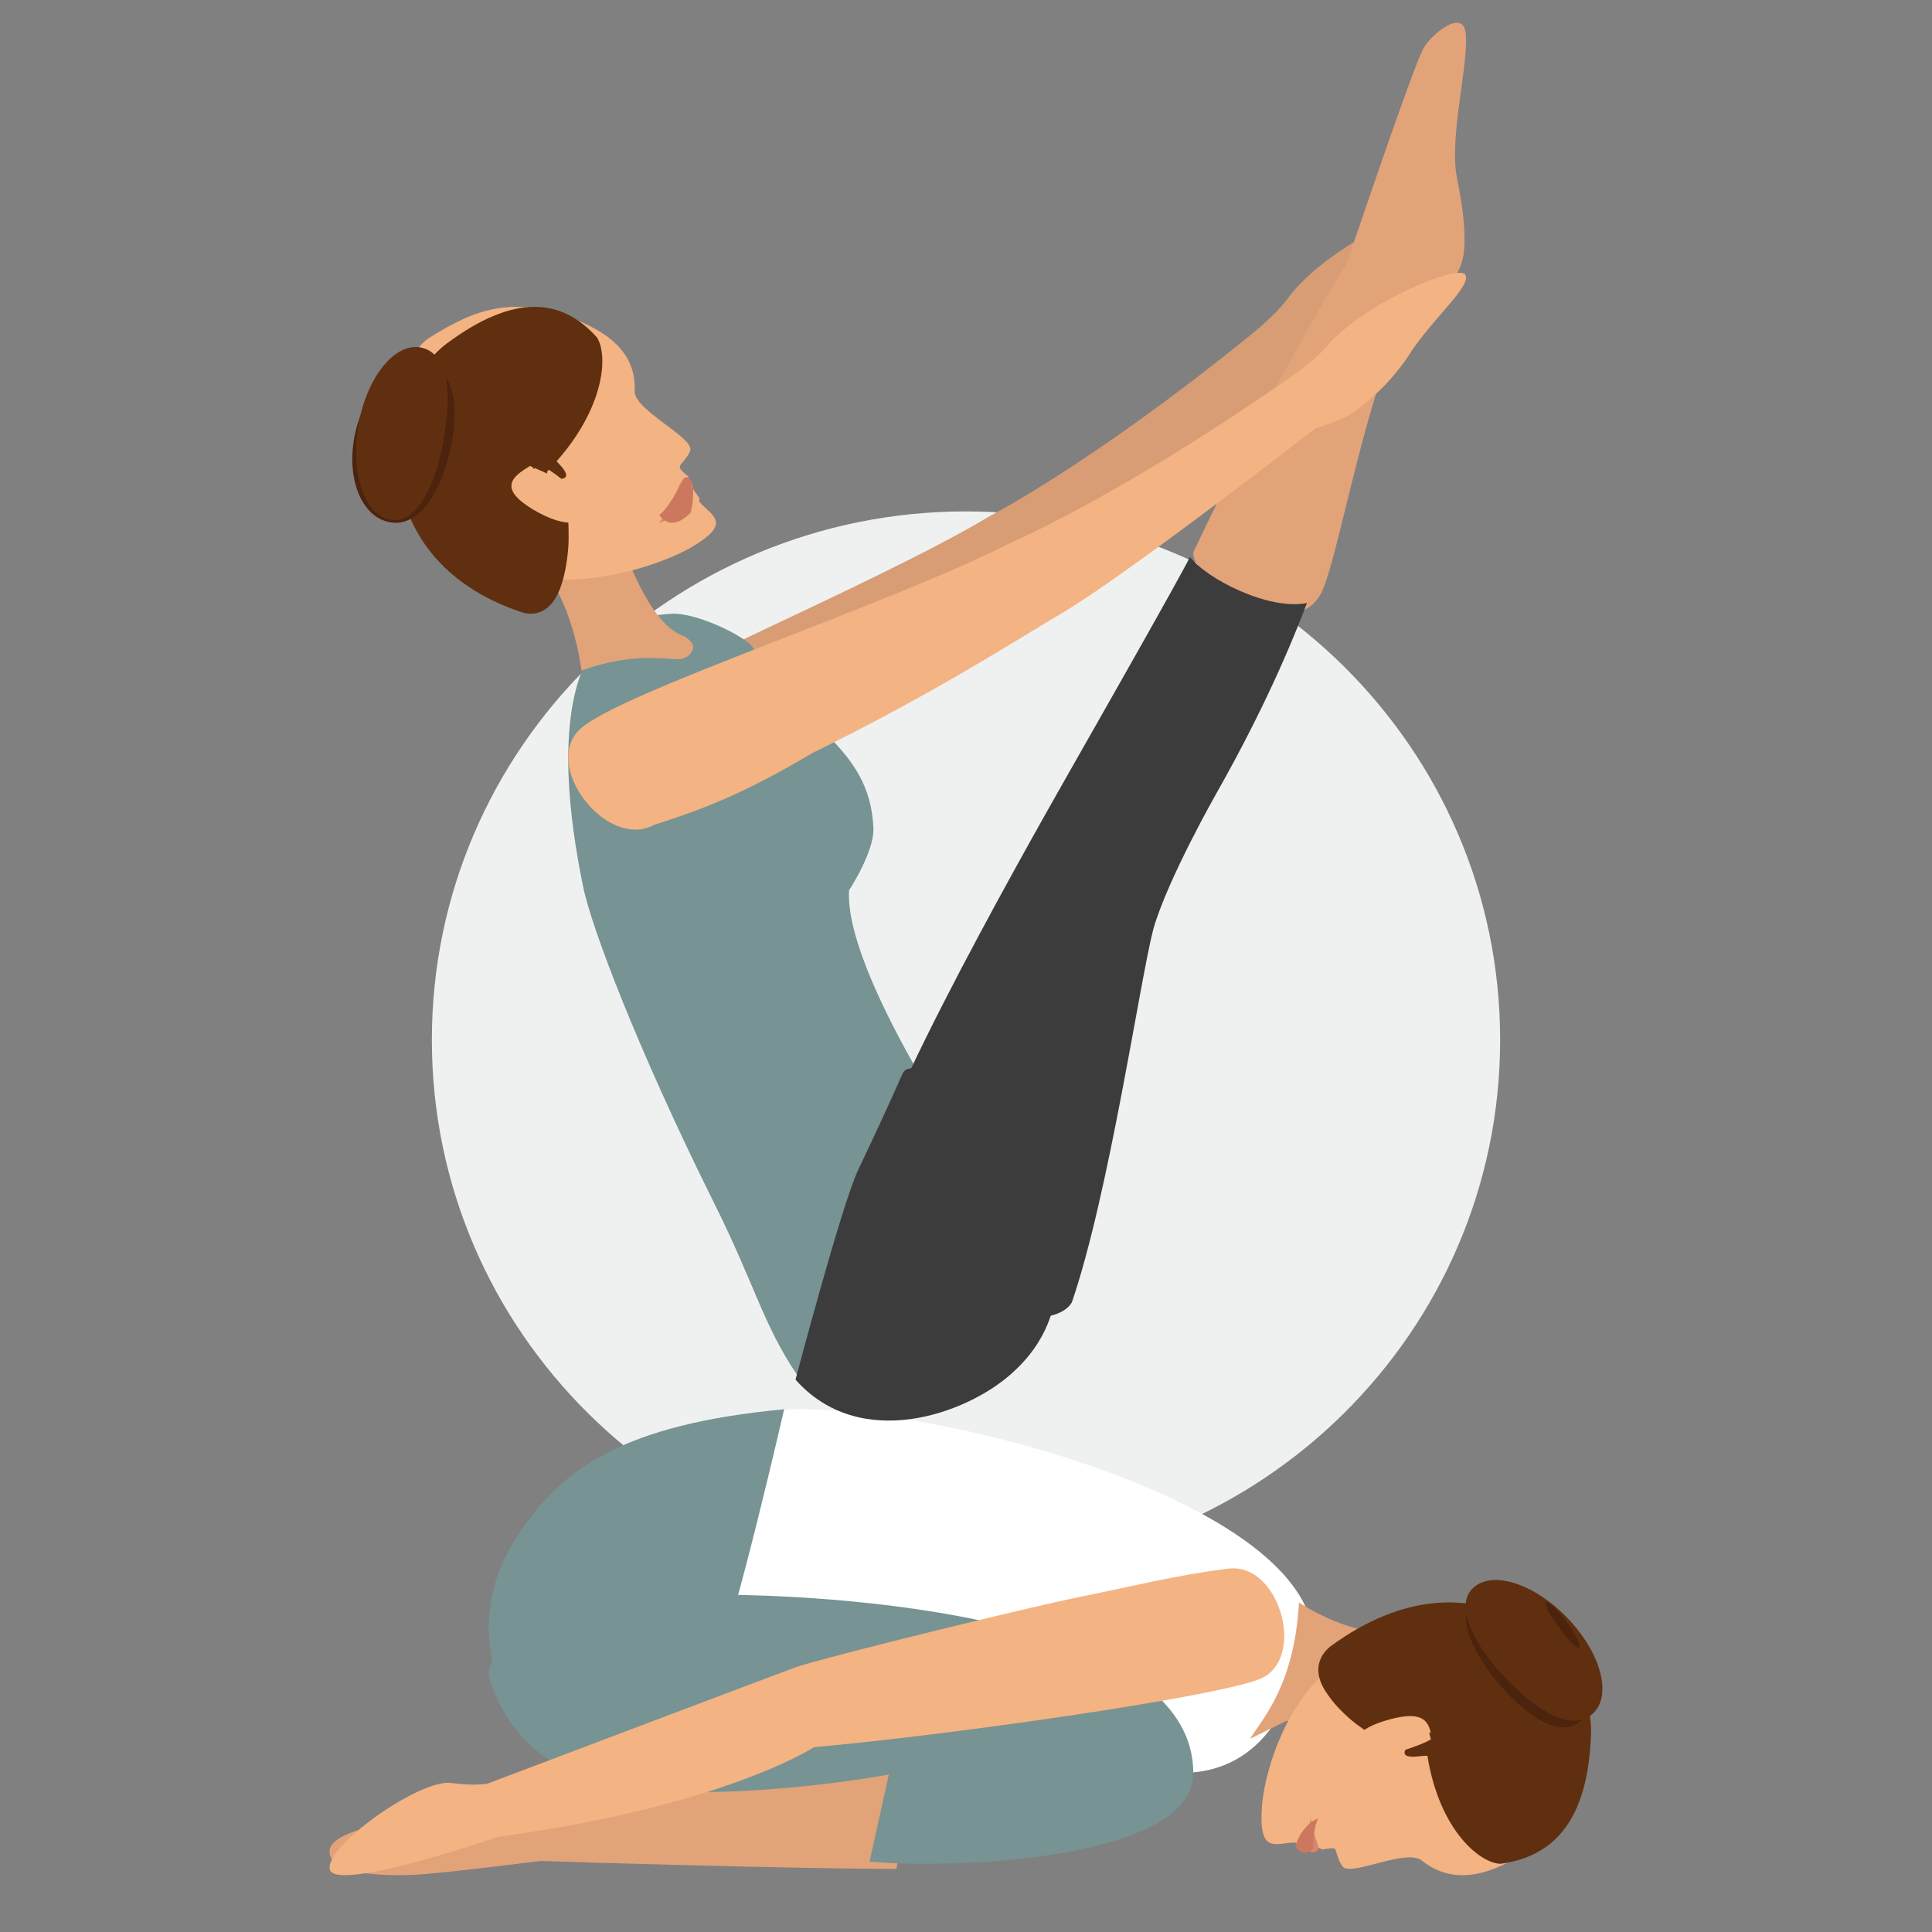 <svg xmlns="http://www.w3.org/2000/svg" width="170" height="170" viewBox="0 0 170 170" fill="none"><rect x="0" y="0" width="170" height="170" fill="#808080" stroke="none"/><g clip-path="url(#clip0_2116_46)"><path d="M38 91.5C38 65.823 59.047 45 85 45C110.953 45 132 65.823 132 91.5C132 117.177 110.953 138 85 138C59.047 138 38 117.177 38 91.5Z" fill="#EFF1F1"></path><path d="M101.182 155.702C108.084 157.107 111.996 153.361 113.779 148.326C114.871 145.282 115.217 142.122 114.871 141.361C109.81 130.531 80.304 123.448 69.03 124.034C69.03 124.034 66.902 131.878 65.004 136.326C63.163 140.775 60 144.58 60 144.58C80.936 149.673 89.679 150.082 96.466 152.248C96.466 152.307 99.227 155.292 101.182 155.702Z" fill="white"></path><path d="M113.195 151.42C113.195 151.42 117.494 151.712 122.257 151.302L124 143.634C119.178 144.395 114.299 141 114.299 141C113.892 148.376 111.046 151.244 110 153L113.195 151.42Z" fill="#E2A379"></path><path d="M125.105 163.712C127.953 165.989 131.034 164.737 132.778 163.826C138.185 160.922 138.824 157.506 138.999 153.123C139.173 147.316 123.709 144.64 121.093 145.039C114.233 146.12 111.269 155.229 111.036 159.044C110.745 163.199 112.257 162.175 113.943 162.118C114.001 162.118 114.233 162.345 114.233 162.345C114.815 162.402 115.629 162.345 116.384 162.744C116.384 162.744 116.908 162.63 117.198 162.63C117.373 162.63 117.489 162.63 117.547 162.858C117.721 163.484 117.954 164.053 118.187 164.281C119 165.078 123.767 162.63 125.105 163.712Z" fill="#F4B382"></path><path d="M115.354 160C115.354 160 115.118 160.44 115 162.514C115.118 162.765 115.354 163.205 115.885 162.891C116.298 162.64 115.472 161.508 115.354 160Z" fill="#D6876B"></path><path d="M116 160C116 160 114.692 160.383 114 162.36C114 162.616 114.308 162.871 114.462 162.935C115.231 163.19 115.538 162.616 115.538 162.616C115.615 160.447 116 160 116 160Z" fill="#CC785E"></path><path d="M139.996 152.535C140.234 145.354 129.952 135.452 117.114 144.833C116.282 145.47 115.212 146.918 116.876 149.176C118.005 150.797 119.61 151.898 119.61 151.898C120.085 152.245 120.62 152.592 121.155 152.94C121.75 153.345 125.435 152.998 125.494 153.751C126.385 160.815 130.13 163.942 132.032 164C136.727 163.363 139.758 160.178 139.996 152.535Z" fill="#602F0F"></path><path d="M122.31 151.284C119.082 152.161 118.909 153.297 119.024 155L123.982 154.174L126 153.348C125.885 151.697 125.539 150.406 122.31 151.284Z" fill="#F4B382"></path><path d="M129.498 140.856C130.983 139.154 134.351 140.066 137.092 142.923C139.775 145.78 140.803 149.489 139.318 151.191C137.834 152.893 135.322 151.799 132.581 148.942C129.898 146.084 128.071 142.558 129.498 140.856Z" fill="#4C230C"></path><path d="M124.885 154.537C125.461 154.479 125.979 154.479 126.381 154.479C126.957 154.537 127.36 154.594 127.36 154.594L126.669 152.522C126.381 152.522 126.036 152.522 125.748 152.465C125.748 152.465 125.806 152.695 125.921 153.098V153.04C125.461 153.328 124.712 153.616 123.677 153.961C123.677 153.961 123.101 154.767 124.885 154.537Z" fill="#602F0F"></path><path d="M129.489 139.863C131.043 138.137 134.726 139.172 137.719 142.165C140.711 145.158 141.863 148.898 140.309 150.625C138.755 152.351 135.992 151.143 132.942 148.15C130.007 145.215 127.935 141.59 129.489 139.863Z" fill="#602F0F"></path><path d="M136.021 141.037C136.177 140.83 136.953 141.518 137.782 142.62C138.61 143.721 139.128 144.754 138.973 144.961C138.817 145.167 138.196 144.548 137.367 143.446C136.591 142.413 135.866 141.312 136.021 141.037Z" fill="#4C230C"></path><path d="M69 124C54.9 125.336 49.476 129.171 45.594 135.039C41.084 141.779 43.825 147.822 43.825 147.822C43.825 147.822 57.183 157.932 59.01 154.155C60.494 151.076 61.921 148.287 63.177 145.847C64.661 142.883 69 124 69 124Z" fill="#779393"></path><path d="M29.006 162.812C29.237 160.417 39.269 159.833 40.825 158.84C41.575 158.373 42.209 156.971 44.169 156.621C46.764 156.154 48.551 158.023 49.473 157.789C54.143 156.679 67.115 155.102 72.823 153.818C74.149 153.526 75.475 153 76.858 153C78.761 153 79.338 164.447 78.819 164.447C70.517 164.447 50.569 163.863 47.571 163.746C47.571 163.746 38.461 164.914 36.271 164.972C34.945 165.031 28.776 165.206 29.006 162.812Z" fill="#E2A379"></path><path d="M78.206 156.147L76.517 163.799C83.448 164.49 105 163.742 105 156.032C105 140.095 63.644 140.326 63.644 140.326C63.935 137.621 64.226 135.665 64.226 135.665C64.692 132.213 41.451 143.087 43.082 147.805C44.83 152.925 48.499 156.55 56.246 157.413C65.799 158.449 78.206 156.147 78.206 156.147Z" fill="#779393"></path><path d="M29.014 164.489C29.477 166.572 43.874 161.618 43.874 161.618C63.765 158.916 71.628 153.737 71.628 153.737C83.597 152.667 106.495 149.402 110.773 147.77C115.052 146.137 112.624 137.412 108.056 138.031C103.488 138.594 99.556 139.608 95.046 140.508C90.594 141.409 73.999 145.462 70.183 146.644C69.662 146.813 42.891 156.946 42.891 156.946C42.891 156.946 41.735 157.171 39.711 156.889C36.993 156.495 28.609 162.406 29.014 164.489Z" fill="#F4B382"></path><path d="M124.893 19.131C124.187 18.226 116.311 22.151 113.313 26.258C112.137 27.889 109.61 29.821 109.61 29.821C96.09 40.753 87.215 45.343 87.215 45.343C76.634 51.684 54.062 60.743 50.888 64.186C47.714 67.628 53.769 75.057 57.707 72.46C62.527 70.588 65.76 68.897 70.932 65.273C81.454 59.113 88.331 53.919 91.682 51.563C97.207 47.759 112.784 33.626 112.784 33.626C112.784 33.626 115.076 32.841 116.252 31.814C118.309 30.003 119.661 28.251 120.837 26.017C122.659 22.936 125.598 20.037 124.893 19.131Z" fill="#D89D75"></path><path d="M76.852 72.832C76.514 65.642 70.658 64.298 66.266 56.991C65.703 56.056 61.255 53.834 59.003 54.01C56.525 54.185 53.991 54.77 52.302 57.05C50.951 58.803 48.474 64.123 51.289 77.918C51.964 81.425 56.075 92.24 62.719 105.626C66.491 113.167 67.111 116.499 70.151 121L88 105.626C85.354 101.943 74.261 85.517 74.712 78.327C74.768 78.269 76.964 74.879 76.852 72.832Z" fill="#779393"></path><path d="M60.378 56.087C59.887 55.748 57.869 55.748 55.143 49L48 50.359C50.563 53.709 51.163 59 51.163 59C54.707 57.738 57.215 57.835 59.123 57.981C59.396 57.981 60.323 58.223 60.868 57.349C61.196 56.864 60.868 56.476 60.378 56.087Z" fill="#E2A379"></path><path d="M55.843 34.419C56.029 30.809 53.049 29.173 51.124 28.327C45.164 25.789 41.75 27.255 37.839 29.681C32.624 32.896 39.949 46.602 41.998 48.464C47.275 53.202 57.208 50.212 60.685 48.238C64.534 46.038 62.672 45.418 61.554 44.177C61.492 44.12 61.554 43.838 61.554 43.838C61.244 43.387 60.685 42.767 60.561 41.921C60.561 41.921 60.126 41.582 59.94 41.357C59.816 41.187 59.754 41.131 59.878 40.905C60.313 40.398 60.685 39.89 60.747 39.608C60.933 38.423 55.781 36.054 55.843 34.419Z" fill="#F4B382"></path><path d="M58 46C58 46 58.623 46 60.805 43.846C60.961 43.392 61.273 42.598 60.493 42.031C59.87 41.691 59.403 44.186 58 46Z" fill="#D6876B"></path><path d="M58 45.286C58 45.286 58.918 47.001 60.755 45.115C60.939 44.6 61 43.743 61 43.4C60.878 41.685 60.265 42.028 60.265 42.028C58.49 45.286 58 45.286 58 45.286Z" fill="#CC785E"></path><path d="M39.3 30.235C33.601 34.488 31.609 49.069 45.885 53.868C46.825 54.172 48.541 54.172 49.426 51.377C50.035 49.433 50.035 47.428 50.035 47.428C50.035 46.821 50.035 46.213 49.979 45.484C49.979 44.755 47.711 41.9 48.209 41.414C53.188 36.31 53.576 31.329 52.525 29.688C49.481 26.286 45.331 25.739 39.3 30.235Z" fill="#602F0F"></path><path d="M46.91 44.838C49.955 46.629 51.345 46.066 53 45.043L48.829 41.972L46.645 41C44.99 41.972 43.864 42.996 46.91 44.838Z" fill="#F4B382"></path><path d="M34.576 45.989C31.983 45.755 30.482 42.422 31.164 38.562C31.847 34.703 34.508 31.779 37.1 32.013C39.693 32.247 40.444 34.995 39.762 38.855C39.079 42.714 37.169 46.223 34.576 45.989Z" fill="#4C230C"></path><path d="M49.183 40.813C48.777 40.407 48.487 39.943 48.255 39.595C47.907 39.073 47.791 38.725 47.791 38.725L46.456 40.523C46.631 40.755 46.805 41.045 46.979 41.277C46.979 41.277 47.153 41.103 47.385 40.755C47.385 40.755 47.385 40.813 47.327 40.813C47.849 41.045 48.545 41.451 49.415 42.147C49.415 42.089 50.459 42.147 49.183 40.813Z" fill="#602F0F"></path><path d="M34.507 45.743C32.186 45.511 30.852 41.857 31.49 37.68C32.128 33.504 34.507 30.313 36.827 30.545C39.147 30.835 39.843 33.794 39.147 37.97C38.567 42.205 36.827 46.033 34.507 45.743Z" fill="#602F0F"></path><path d="M70 121.398C75.638 127.758 84.946 124.46 88.935 120.927C101.488 109.913 81.117 90.713 79.415 94.483C78.032 97.604 76.702 100.431 75.532 102.905C74.096 105.849 70 121.398 70 121.398Z" fill="#3D3C3C"></path><path d="M128.977 3.008C129.215 5.806 127.49 12.101 128.204 15.656C128.62 17.755 129.334 21.718 128.442 23.583C127.014 26.614 124.574 27.139 123.979 27.896C120.528 32.676 117.851 48.879 116.304 52.085C113.745 57.331 104.166 50.337 105.058 48.471C112.436 32.967 116.899 25.798 118.505 23.175C118.505 23.175 124.217 6.214 125.229 4.291C125.883 3.067 128.799 0.619 128.977 3.008Z" fill="#E2A379"></path><path d="M107.102 69.688C110.328 63.973 112.998 58.372 115 53.058C111.607 53.743 106.101 50.886 104.711 49C103.821 50.829 95.979 64.602 95.979 64.602C93.531 68.945 78.681 94.548 76.345 103.52C75.678 105.806 75.233 107.92 75.011 109.635C74.51 113.064 91.918 118.607 94.31 114.607C97.591 105.063 100.317 86.204 101.485 81.746C102.764 77.289 107.102 69.688 107.102 69.688Z" fill="#3D3C3C"></path><path d="M128.91 24.142C128.25 23.26 120.024 26.614 116.722 30.498C115.401 32.028 112.76 33.734 112.76 33.734C98.411 43.679 89.105 47.681 89.105 47.681C77.998 53.33 54.523 60.921 51.04 64.157C47.618 67.335 53.382 74.867 57.584 72.572C62.568 70.983 65.99 69.512 71.453 66.276C82.5 60.862 89.765 56.095 93.307 54.036C99.131 50.623 115.762 37.677 115.762 37.677C115.762 37.677 118.163 37.029 119.364 36.088C121.525 34.44 123.026 32.793 124.347 30.674C126.448 27.673 129.57 25.025 128.91 24.142Z" fill="#F4B382"></path></g><defs><clipPath id="clip0_2116_46"><rect width="170" height="170" fill="white"></rect></clipPath></defs></svg>